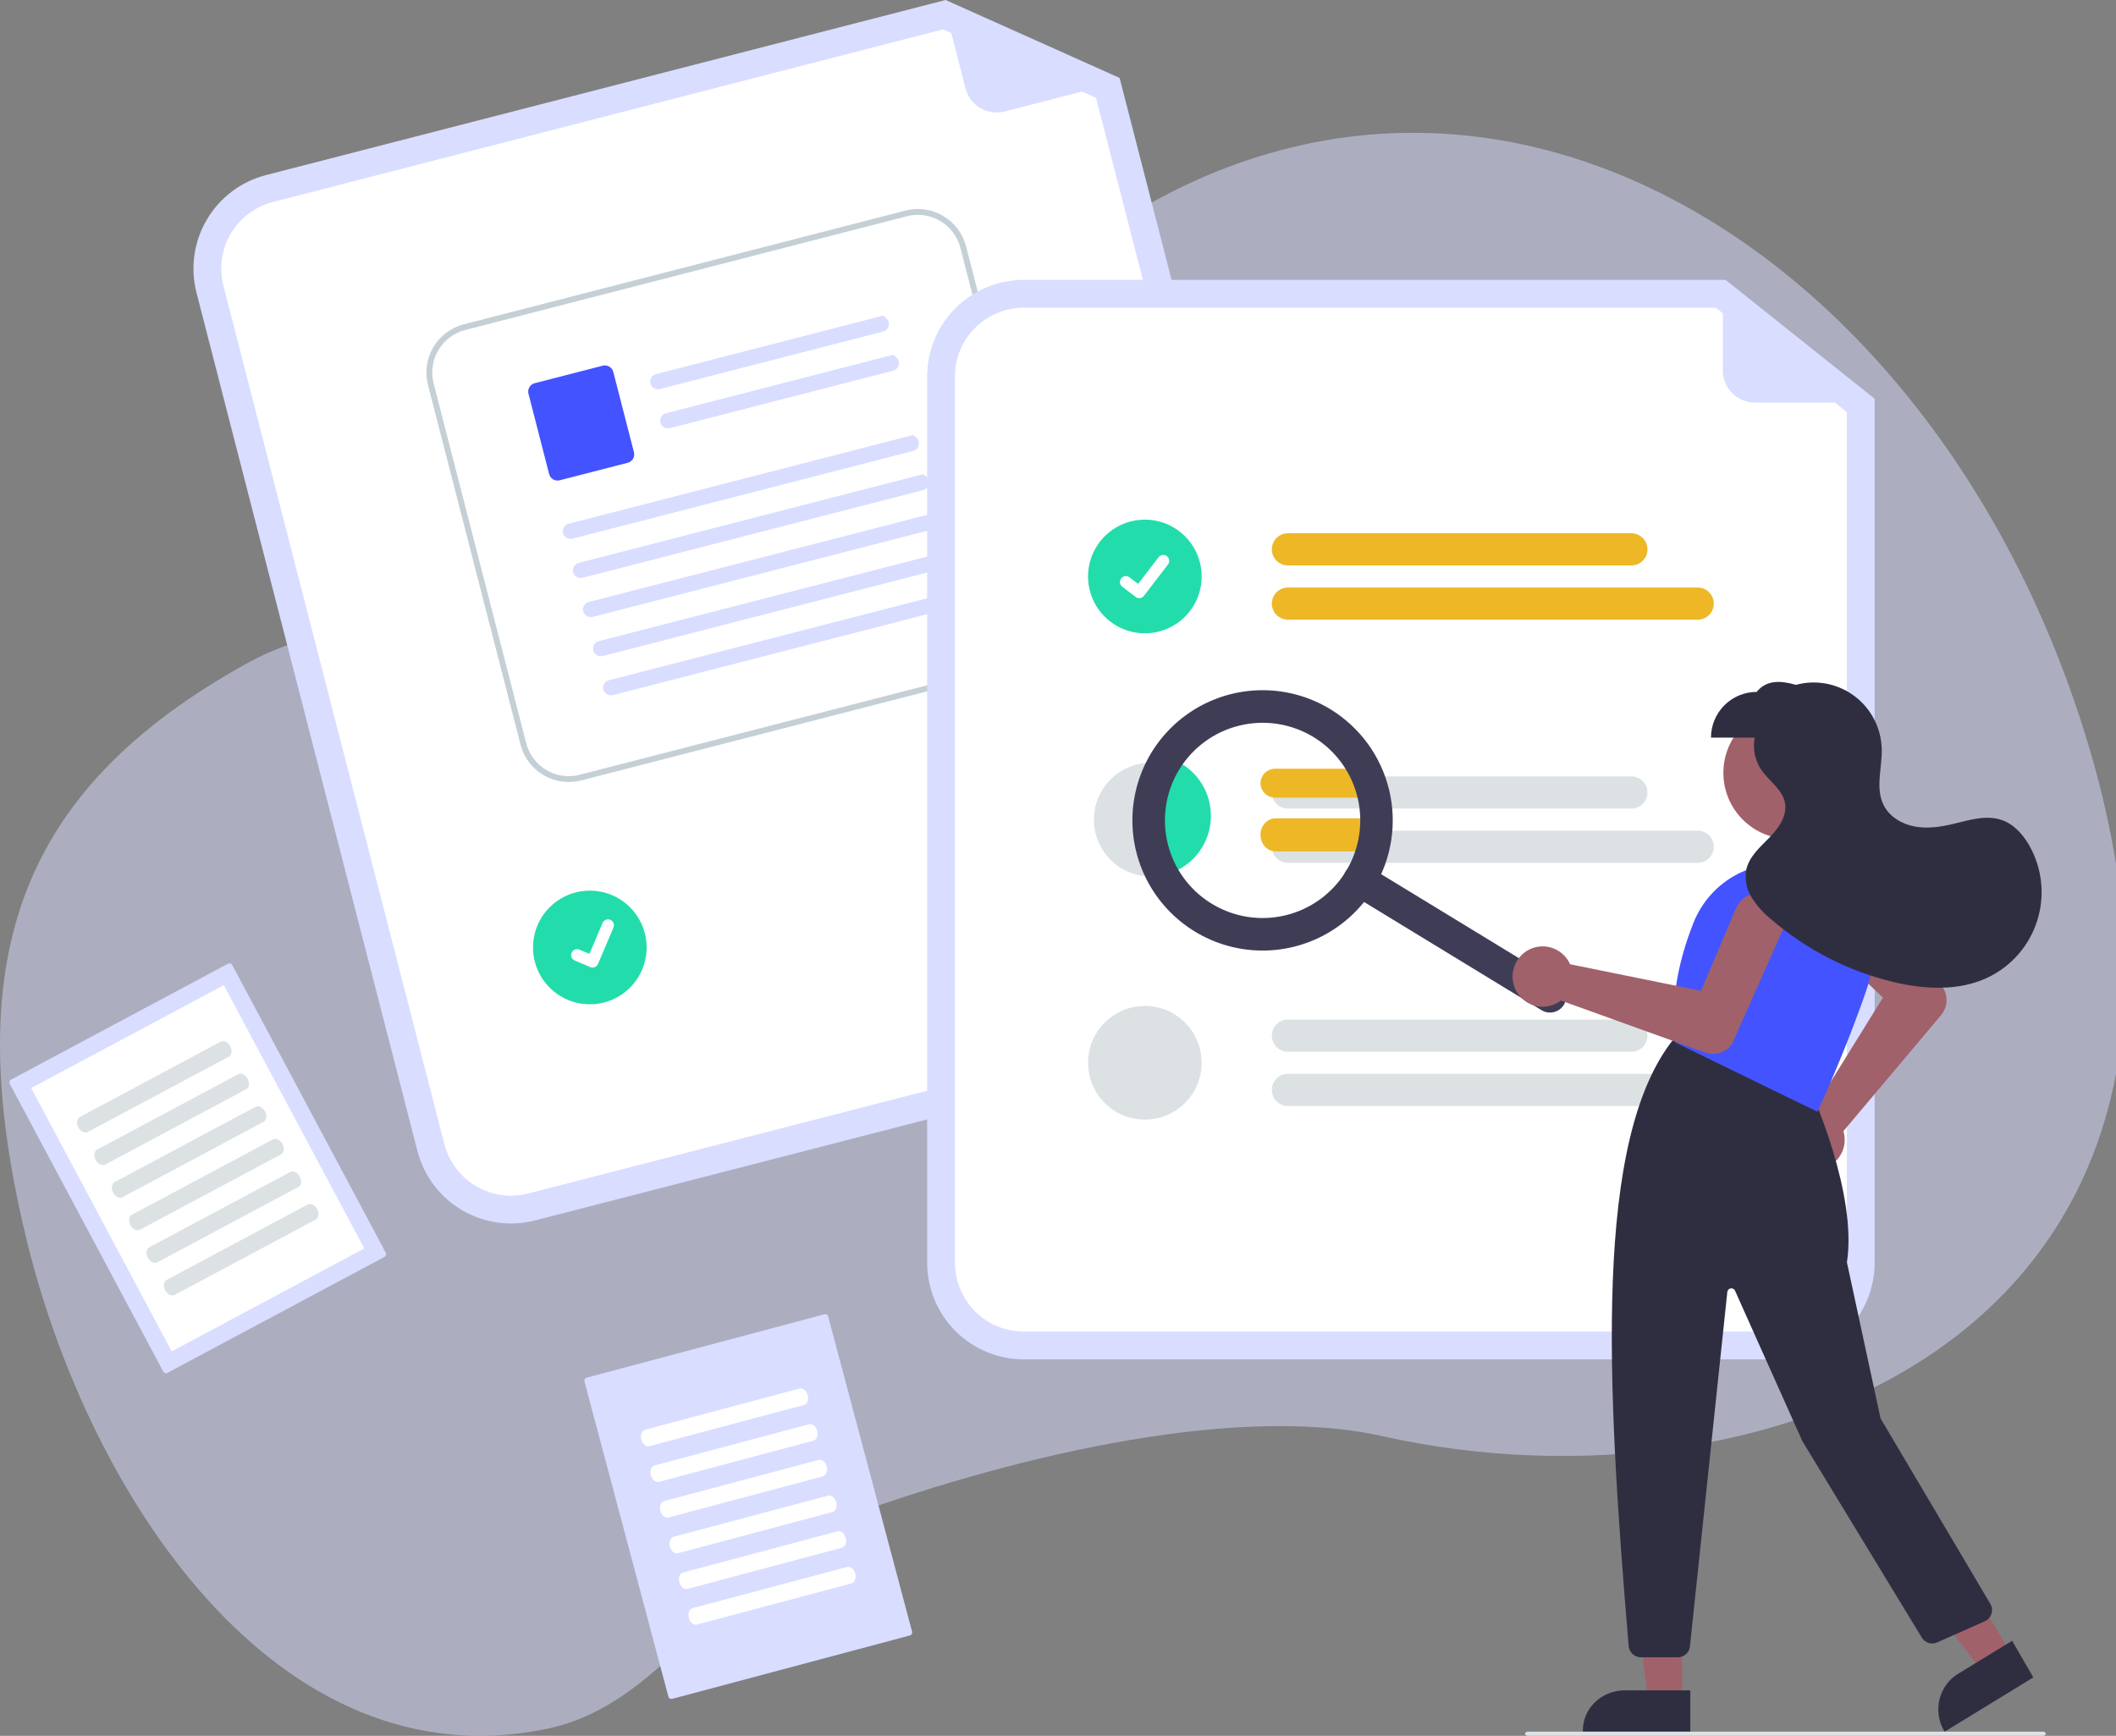 <svg width="512" height="420" viewBox="0 0 512 420" fill="none" xmlns="http://www.w3.org/2000/svg">
<rect x="0" y="0" width="512" height="420" fill="#808080" stroke="none"/>
<g clip-path="url(#clip0_1401_74)">
<path opacity="0.5" d="M503.205 173.499C551.838 321.756 428.697 368.587 334.5 347.5C297.086 339.137 240.672 353.808 203.426 367.508C176.358 377.466 162.254 412.073 132.413 418.288C66.987 431.923 21.099 361.521 6.15 298.814C-9.334 233.732 2.884 191.657 60.427 160.141C85.3 146.522 111.918 155.455 133.919 146.067C179.131 126.803 193.002 136.596 220 101.5C319.096 -27.395 459.048 38.861 503.205 173.499Z" fill="#D9DDFF"/>
<path d="M306.237 249.763L129.444 295.304C123.447 296.842 117.085 295.937 111.754 292.788C106.423 289.64 102.558 284.504 101.008 278.509L47.541 70.814C46.004 64.815 46.908 58.451 50.056 53.118C53.203 47.785 58.337 43.919 64.331 42.368L228.808 0L270.906 18.852L323.027 221.318C324.564 227.317 323.66 233.681 320.512 239.014C317.364 244.346 312.231 248.212 306.237 249.763Z" fill="#D9DDFF"/>
<path d="M66.007 48.88C61.739 49.985 58.083 52.738 55.842 56.535C53.6 60.333 52.956 64.865 54.051 69.137L107.518 276.832C108.622 281.102 111.374 284.759 115.17 287.001C118.967 289.243 123.497 289.887 127.768 288.792L304.561 243.252C308.829 242.147 312.485 239.394 314.726 235.596C316.968 231.799 317.612 227.267 316.517 222.995L265.204 23.666L228.207 7.098L66.007 48.88Z" fill="white"/>
<path d="M270.456 19.924L243.094 26.972C241.097 27.486 238.977 27.186 237.201 26.137C235.425 25.088 234.138 23.376 233.624 21.378L228.42 1.163C228.397 1.074 228.399 0.981 228.427 0.894C228.455 0.807 228.507 0.73 228.576 0.671C228.646 0.611 228.731 0.573 228.821 0.56C228.912 0.547 229.004 0.56 229.088 0.597L270.532 19.008C270.624 19.049 270.701 19.118 270.752 19.205C270.804 19.292 270.827 19.392 270.819 19.493C270.81 19.594 270.771 19.689 270.706 19.766C270.641 19.843 270.553 19.898 270.456 19.924Z" fill="#D9DDFF"/>
<path d="M312.268 197.291L231.776 218.025C231.282 218.152 230.767 218.181 230.261 218.11C229.756 218.038 229.269 217.867 228.829 217.608C228.39 217.348 228.005 217.004 227.699 216.596C227.392 216.188 227.168 215.723 227.041 215.228C226.913 214.734 226.885 214.219 226.956 213.713C227.028 213.207 227.198 212.72 227.458 212.28C227.718 211.841 228.061 211.456 228.47 211.149C228.878 210.842 229.342 210.619 229.837 210.491L310.328 189.757C310.823 189.63 311.338 189.601 311.843 189.673C312.349 189.744 312.835 189.915 313.275 190.175C313.715 190.434 314.099 190.778 314.406 191.186C314.713 191.595 314.936 192.059 315.064 192.554C315.191 193.049 315.22 193.564 315.148 194.069C315.077 194.575 314.906 195.062 314.646 195.502C314.387 195.942 314.043 196.326 313.635 196.633C313.227 196.94 312.762 197.164 312.268 197.291Z" fill="#DCE1E4"/>
<path d="M331.075 206.003L235.05 230.738C234.051 230.996 232.991 230.846 232.103 230.321C231.215 229.796 230.571 228.941 230.314 227.942C230.057 226.942 230.207 225.882 230.732 224.994C231.256 224.105 232.112 223.462 233.11 223.205L329.135 198.469C330.134 198.213 331.193 198.364 332.08 198.888C332.967 199.413 333.61 200.268 333.867 201.267C334.124 202.265 333.975 203.325 333.451 204.213C332.927 205.101 332.073 205.745 331.075 206.003Z" fill="#DCE1E4"/>
<path d="M142.718 242.997C150.309 242.997 156.462 236.842 156.462 229.249C156.462 221.656 150.309 215.501 142.718 215.501C135.128 215.501 128.975 221.656 128.975 229.249C128.975 236.842 135.128 242.997 142.718 242.997Z" fill="#22DDAB"/>
<path d="M247.504 161.311L140.603 188.838C137.514 189.629 134.237 189.163 131.49 187.541C128.744 185.919 126.754 183.273 125.955 180.184L103.553 93.128C102.761 90.038 103.227 86.76 104.849 84.013C106.471 81.266 109.116 79.274 112.203 78.475L219.104 50.949C222.194 50.157 225.471 50.623 228.217 52.246C230.963 53.868 232.954 56.514 233.752 59.602L256.155 146.658C256.946 149.749 256.48 153.027 254.858 155.774C253.237 158.521 250.592 160.512 247.504 161.311Z" fill="white"/>
<path d="M247.504 161.311L140.603 188.838C137.514 189.629 134.237 189.163 131.49 187.541C128.744 185.919 126.754 183.273 125.955 180.184L103.553 93.128C102.761 90.038 103.227 86.76 104.849 84.013C106.471 81.266 109.116 79.274 112.203 78.475L219.104 50.949C222.194 50.157 225.471 50.623 228.217 52.246C230.963 53.868 232.954 56.514 233.752 59.602L256.155 146.658C256.946 149.749 256.48 153.027 254.858 155.774C253.237 158.521 250.592 160.512 247.504 161.311ZM112.556 79.846C109.832 80.551 107.498 82.308 106.067 84.732C104.636 87.156 104.225 90.049 104.923 92.775L127.326 179.831C128.03 182.557 129.787 184.891 132.21 186.322C134.633 187.754 137.525 188.165 140.25 187.467L247.151 159.94C249.876 159.235 252.209 157.478 253.64 155.054C255.071 152.63 255.483 149.738 254.784 147.011L232.382 59.955C231.677 57.23 229.921 54.895 227.498 53.464C225.075 52.033 222.183 51.621 219.457 52.32L112.556 79.846Z" fill="#C5CFD6"/>
<path d="M213.68 80.22L159.728 94.113C159.256 94.244 158.752 94.192 158.318 93.966C157.883 93.74 157.551 93.358 157.387 92.896C157.311 92.655 157.285 92.401 157.31 92.149C157.336 91.897 157.412 91.654 157.535 91.433C157.657 91.211 157.824 91.017 158.024 90.863C158.224 90.708 158.453 90.596 158.698 90.533L213.617 76.391C215.836 77.516 215.253 79.815 213.68 80.22Z" fill="#D9DDFF"/>
<path d="M216.117 89.687L162.166 103.579C161.694 103.711 161.19 103.659 160.755 103.433C160.321 103.207 159.988 102.825 159.825 102.363C159.748 102.122 159.722 101.867 159.748 101.616C159.773 101.364 159.849 101.12 159.972 100.899C160.095 100.678 160.261 100.484 160.461 100.329C160.661 100.175 160.891 100.062 161.136 99.999L216.055 85.858C218.273 86.982 217.69 89.282 216.117 89.687Z" fill="#D9DDFF"/>
<path d="M151.889 111.973L135.424 116.212C134.886 116.35 134.315 116.269 133.837 115.987C133.359 115.704 133.013 115.244 132.874 114.706L127.872 95.269C127.734 94.731 127.816 94.161 128.098 93.683C128.38 93.204 128.841 92.858 129.378 92.719L145.843 88.479C146.381 88.341 146.952 88.423 147.43 88.705C147.908 88.987 148.254 89.448 148.393 89.985L153.395 109.422C153.533 109.96 153.452 110.531 153.169 111.009C152.887 111.487 152.427 111.834 151.889 111.973Z" fill="#4353FF"/>
<path d="M220.947 109.11L138.607 130.312C138.135 130.444 137.631 130.392 137.197 130.166C136.762 129.94 136.429 129.558 136.266 129.096C136.19 128.855 136.164 128.6 136.189 128.349C136.214 128.097 136.291 127.853 136.413 127.632C136.536 127.411 136.703 127.217 136.903 127.062C137.103 126.908 137.332 126.795 137.577 126.732L220.885 105.281C223.104 106.405 222.52 108.705 220.947 109.11Z" fill="#D9DDFF"/>
<path d="M223.384 118.579L141.045 139.781C140.573 139.913 140.069 139.861 139.634 139.635C139.2 139.409 138.867 139.027 138.703 138.565C138.627 138.324 138.601 138.07 138.627 137.818C138.652 137.566 138.728 137.322 138.851 137.101C138.974 136.88 139.14 136.686 139.34 136.531C139.54 136.377 139.77 136.264 140.015 136.201L223.323 114.75C225.541 115.874 224.957 118.174 223.384 118.579Z" fill="#D9DDFF"/>
<path d="M225.82 128.042L143.48 149.245C143.008 149.376 142.504 149.324 142.07 149.098C141.635 148.872 141.303 148.49 141.139 148.028C141.063 147.787 141.037 147.533 141.062 147.281C141.087 147.029 141.164 146.786 141.287 146.564C141.409 146.343 141.576 146.149 141.776 145.995C141.976 145.84 142.205 145.728 142.45 145.665L225.758 124.213C227.977 125.337 227.393 127.637 225.82 128.042Z" fill="#D9DDFF"/>
<path d="M228.257 137.511L145.918 158.713C145.446 158.845 144.942 158.792 144.507 158.566C144.073 158.341 143.74 157.958 143.577 157.496C143.5 157.255 143.474 157.001 143.5 156.749C143.525 156.498 143.601 156.254 143.724 156.033C143.847 155.811 144.013 155.618 144.213 155.463C144.413 155.308 144.643 155.196 144.888 155.133L228.196 133.681C230.414 134.806 229.831 137.105 228.257 137.511Z" fill="#D9DDFF"/>
<path d="M230.691 146.974L148.351 168.177C147.88 168.308 147.375 168.256 146.941 168.03C146.506 167.804 146.174 167.422 146.01 166.96C145.934 166.719 145.908 166.465 145.933 166.213C145.959 165.962 146.035 165.718 146.158 165.497C146.28 165.275 146.447 165.081 146.647 164.927C146.847 164.772 147.076 164.66 147.321 164.597L230.629 143.145C232.848 144.269 232.264 146.569 230.691 146.974Z" fill="#D9DDFF"/>
<path d="M143.733 234.068C143.433 234.146 143.117 234.124 142.831 234.006L142.813 233.999L139.069 232.411C138.895 232.338 138.738 232.23 138.606 232.096C138.473 231.961 138.369 231.802 138.298 231.627C138.227 231.452 138.192 231.265 138.193 231.076C138.195 230.887 138.234 230.701 138.308 230.527C138.382 230.353 138.489 230.196 138.624 230.064C138.758 229.932 138.918 229.827 139.093 229.757C139.268 229.686 139.455 229.651 139.644 229.653C139.833 229.655 140.019 229.694 140.193 229.768L142.619 230.801L145.798 223.319C145.872 223.146 145.979 222.989 146.113 222.857C146.248 222.725 146.407 222.62 146.582 222.55C146.756 222.479 146.943 222.444 147.132 222.446C147.32 222.448 147.506 222.486 147.68 222.56L147.661 222.609L147.681 222.56C148.031 222.71 148.307 222.992 148.45 223.345C148.592 223.698 148.588 224.093 148.44 224.443L144.699 233.239C144.613 233.442 144.48 233.622 144.313 233.766C144.145 233.909 143.947 234.012 143.733 234.066L143.733 234.068Z" fill="white"/>
<path d="M430.254 328.911H247.693C241.502 328.904 235.566 326.44 231.189 322.061C226.811 317.682 224.349 311.745 224.342 305.552V91.081C224.349 84.888 226.811 78.951 231.189 74.572C235.566 70.193 241.502 67.73 247.693 67.723H417.536L453.604 96.481V305.552C453.597 311.745 451.135 317.682 446.757 322.061C442.38 326.44 436.444 328.904 430.254 328.911Z" fill="#D9DDFF"/>
<path d="M247.693 74.447C243.284 74.452 239.058 76.206 235.94 79.325C232.823 82.443 231.069 86.671 231.064 91.081V305.552C231.069 309.962 232.823 314.191 235.94 317.309C239.058 320.427 243.284 322.181 247.693 322.186H430.254C434.663 322.181 438.889 320.427 442.007 317.309C445.124 314.191 446.878 309.962 446.883 305.552V99.721L415.185 74.447H247.693Z" fill="white"/>
<path d="M394.746 136.81H311.629C310.597 136.81 309.608 136.4 308.879 135.671C308.15 134.941 307.74 133.952 307.74 132.92C307.74 131.888 308.15 130.899 308.879 130.17C309.608 129.44 310.597 129.03 311.629 129.03H394.746C395.778 129.03 396.767 129.44 397.496 130.17C398.225 130.899 398.635 131.888 398.635 132.92C398.635 133.952 398.225 134.941 397.496 135.671C396.767 136.4 395.778 136.81 394.746 136.81Z" fill="#EDB726"/>
<path d="M410.787 149.938H311.629C310.599 149.936 309.611 149.526 308.883 148.797C308.155 148.067 307.746 147.079 307.746 146.048C307.746 145.017 308.155 144.029 308.883 143.299C309.611 142.57 310.599 142.16 311.629 142.158H410.787C411.298 142.158 411.804 142.258 412.277 142.453C412.749 142.648 413.178 142.934 413.54 143.296C413.902 143.657 414.189 144.086 414.384 144.558C414.58 145.03 414.681 145.537 414.681 146.048C414.681 146.559 414.58 147.065 414.384 147.538C414.189 148.01 413.902 148.439 413.54 148.8C413.178 149.162 412.749 149.448 412.277 149.643C411.804 149.838 411.298 149.938 410.787 149.938Z" fill="#EDB726"/>
<path d="M394.747 187.861H311.632C310.601 187.861 309.612 188.271 308.883 189C308.154 189.73 307.744 190.719 307.744 191.751C307.744 192.782 308.154 193.771 308.883 194.501C309.612 195.23 310.601 195.64 311.632 195.64H394.747C395.778 195.64 396.767 195.23 397.497 194.501C398.226 193.771 398.635 192.782 398.635 191.751C398.635 190.719 398.226 189.73 397.497 189C396.767 188.271 395.778 187.861 394.747 187.861Z" fill="#DCE1E4"/>
<path d="M410.788 200.991H311.632C310.601 200.991 309.612 201.401 308.883 202.13C308.154 202.86 307.744 203.849 307.744 204.881C307.744 205.912 308.154 206.902 308.883 207.631C309.612 208.36 310.601 208.77 311.632 208.77H410.788C411.82 208.77 412.809 208.36 413.538 207.631C414.267 206.902 414.677 205.912 414.677 204.881C414.677 203.849 414.267 202.86 413.538 202.13C412.809 201.401 411.82 200.991 410.788 200.991Z" fill="#DCE1E4"/>
<path d="M394.746 254.476H311.629C310.597 254.476 309.608 254.066 308.879 253.336C308.15 252.607 307.74 251.617 307.74 250.586C307.74 249.554 308.15 248.565 308.879 247.835C309.608 247.106 310.597 246.696 311.629 246.696H394.746C395.778 246.696 396.767 247.106 397.496 247.835C398.225 248.565 398.635 249.554 398.635 250.586C398.635 251.617 398.225 252.607 397.496 253.336C396.767 254.066 395.778 254.476 394.746 254.476Z" fill="#DCE1E4"/>
<path d="M410.787 267.604H311.629C310.599 267.602 309.611 267.192 308.883 266.462C308.155 265.733 307.746 264.744 307.746 263.714C307.746 262.683 308.155 261.694 308.883 260.965C309.611 260.236 310.599 259.825 311.629 259.824H410.787C411.298 259.823 411.804 259.923 412.277 260.119C412.749 260.314 413.178 260.6 413.54 260.961C413.902 261.323 414.189 261.752 414.384 262.224C414.58 262.696 414.681 263.203 414.681 263.714C414.681 264.225 414.58 264.731 414.384 265.204C414.189 265.676 413.902 266.105 413.54 266.466C413.178 266.827 412.749 267.114 412.277 267.309C411.804 267.504 411.298 267.604 410.787 267.604Z" fill="#DCE1E4"/>
<path d="M277.017 153.232C284.608 153.232 290.761 147.077 290.761 139.484C290.761 131.891 284.608 125.736 277.017 125.736C269.427 125.736 263.273 131.891 263.273 139.484C263.273 147.077 269.427 153.232 277.017 153.232Z" fill="#22DDAB"/>
<path d="M275.654 144.729C275.345 144.729 275.044 144.629 274.796 144.444L274.781 144.432L271.551 141.96C271.401 141.846 271.275 141.703 271.18 141.539C271.085 141.376 271.024 141.196 270.999 141.009C270.974 140.821 270.986 140.631 271.035 140.449C271.084 140.266 271.168 140.095 271.283 139.945C271.397 139.796 271.541 139.67 271.704 139.575C271.868 139.481 272.048 139.42 272.235 139.395C272.422 139.371 272.613 139.383 272.795 139.433C272.977 139.482 273.148 139.566 273.297 139.681L275.39 141.286L280.333 134.834C280.448 134.685 280.591 134.559 280.754 134.465C280.917 134.371 281.097 134.31 281.284 134.285C281.471 134.26 281.661 134.272 281.843 134.321C282.025 134.37 282.196 134.454 282.345 134.569L282.315 134.612L282.346 134.569C282.648 134.801 282.845 135.143 282.895 135.52C282.945 135.898 282.843 136.279 282.612 136.582L276.797 144.167C276.662 144.342 276.489 144.483 276.291 144.58C276.093 144.677 275.876 144.728 275.655 144.727L275.654 144.729Z" fill="white"/>
<path d="M292.174 198.316C292.174 200.121 291.819 201.909 291.129 203.578C290.439 205.246 289.427 206.762 288.151 208.039C286.875 209.317 285.36 210.33 283.692 211.021C282.024 211.712 280.237 212.068 278.432 212.069C278.314 212.071 278.196 212.066 278.078 212.054C275.376 211.985 272.754 211.12 270.541 209.568C268.327 208.015 266.621 205.844 265.635 203.326C264.648 200.809 264.426 198.056 264.997 195.412C265.567 192.769 266.903 190.353 268.84 188.466C270.776 186.578 273.225 185.304 275.882 184.803C278.538 184.301 281.283 184.594 283.774 185.646C286.264 186.697 288.39 188.46 289.884 190.714C291.378 192.967 292.174 195.611 292.174 198.316Z" fill="#DCE1E4"/>
<path d="M277.017 270.898C284.608 270.898 290.761 264.743 290.761 257.15C290.761 249.557 284.608 243.402 277.017 243.402C269.427 243.402 263.273 249.557 263.273 257.15C263.273 264.743 269.427 270.898 277.017 270.898Z" fill="#DCE1E4"/>
<path d="M452.902 97.407H424.648C422.586 97.407 420.607 96.587 419.149 95.128C417.69 93.669 416.871 91.69 416.871 89.627V68.753C416.871 68.661 416.897 68.572 416.945 68.494C416.994 68.417 417.063 68.355 417.146 68.315C417.228 68.275 417.32 68.259 417.41 68.269C417.501 68.279 417.587 68.315 417.659 68.371L453.204 96.539C453.283 96.602 453.341 96.688 453.369 96.785C453.397 96.882 453.394 96.985 453.361 97.08C453.328 97.176 453.266 97.258 453.184 97.317C453.101 97.375 453.003 97.407 452.902 97.407Z" fill="#D9DDFF"/>
<path d="M293 197.394C293.001 199.312 292.629 201.211 291.906 202.983C291.183 204.754 290.123 206.364 288.787 207.721C287.451 209.077 285.864 210.153 284.117 210.887C282.371 211.621 280.499 211.999 278.609 211.999C278.485 212.002 278.361 211.997 278.238 211.984C276.379 207.28 275.662 202.191 276.148 197.146C276.634 192.102 278.309 187.25 281.032 183C284.38 183.582 287.418 185.346 289.608 187.98C291.798 190.614 292.999 193.949 293 197.394Z" fill="#22DDAB"/>
<path d="M305 189.503C305.002 188.575 305.38 187.685 306.051 187.028C306.723 186.371 307.633 186.002 308.583 186H327.649C328.762 188.215 329.554 190.571 330 193H308.583C307.634 193 306.723 192.632 306.052 191.976C305.38 191.32 305.002 190.431 305 189.503Z" fill="#EDB726"/>
<path d="M331 198C331.001 200.702 330.674 203.392 330.028 206H308.658C307.688 206 306.757 205.579 306.071 204.828C305.385 204.078 305 203.061 305 202C305 200.939 305.385 199.922 306.071 199.172C306.757 198.421 307.688 198 308.658 198H331Z" fill="#EDB726"/>
<path d="M378.422 243.108C377.876 244.002 376.998 244.642 375.979 244.889C374.961 245.136 373.886 244.968 372.992 244.422L326.894 216.32C326.451 216.05 326.065 215.695 325.759 215.276C325.454 214.858 325.233 214.383 325.111 213.879C324.989 213.375 324.967 212.851 325.047 212.339C325.127 211.827 325.308 211.335 325.578 210.893C325.848 210.45 326.203 210.065 326.622 209.759C327.041 209.453 327.516 209.233 328.021 209.111C328.525 208.989 329.048 208.967 329.561 209.047C330.074 209.127 330.565 209.308 331.008 209.578L377.106 237.68C378.001 238.225 378.642 239.104 378.889 240.121C379.136 241.139 378.968 242.213 378.422 243.108Z" fill="#3F3D56"/>
<path d="M332.404 214.903C329.159 220.222 324.41 224.459 318.756 227.079C313.103 229.699 306.799 230.584 300.642 229.622C294.486 228.66 288.752 225.895 284.168 221.675C279.583 217.456 276.353 211.972 274.886 205.917C273.419 199.862 273.78 193.508 275.925 187.658C278.07 181.809 281.901 176.727 286.935 173.054C291.969 169.382 297.979 167.284 304.205 167.027C310.431 166.769 316.593 168.364 321.913 171.608C329.04 175.965 334.146 182.97 336.113 191.087C338.08 199.203 336.746 207.768 332.404 214.903ZM285.333 186.198C282.9 190.187 281.704 194.808 281.897 199.476C282.09 204.145 283.663 208.651 286.418 212.426C289.173 216.2 292.986 219.073 297.374 220.682C301.762 222.29 306.528 222.561 311.07 221.461C315.613 220.361 319.726 217.939 322.892 214.501C326.057 211.063 328.132 206.764 328.853 202.148C329.575 197.531 328.911 192.804 326.946 188.565C324.98 184.326 321.801 180.764 317.812 178.331C312.459 175.075 306.034 174.075 299.945 175.55C293.857 177.025 288.602 180.854 285.333 186.198Z" fill="#3F3D56"/>
<path d="M433 203C441.837 203 449 195.837 449 187C449 178.163 441.837 171 433 171C424.163 171 417 178.163 417 187C417 195.837 424.163 203 433 203Z" fill="#A0616A"/>
<path d="M432.343 277.993C432.034 277.025 431.932 276.003 432.044 274.994C432.155 273.984 432.478 273.009 432.991 272.134C433.504 271.258 434.195 270.501 435.019 269.912C435.843 269.324 436.782 268.917 437.774 268.718C438.088 268.656 438.407 268.617 438.726 268.6L455.608 241.386L440.188 226.662C439.598 226.099 439.126 225.425 438.798 224.678C438.469 223.931 438.291 223.126 438.275 222.31C438.258 221.494 438.402 220.682 438.699 219.922C438.996 219.162 439.441 218.469 440.006 217.882C440.571 217.295 441.247 216.827 441.994 216.504C442.74 216.181 443.543 216.01 444.356 216C445.169 215.991 445.976 216.143 446.73 216.449C447.484 216.754 448.17 217.206 448.749 217.78L470.041 238.866L470.084 238.918C470.742 239.925 471.06 241.118 470.991 242.32C470.921 243.523 470.467 244.67 469.696 245.593L446.042 273.692C446.112 273.917 446.171 274.146 446.218 274.377C446.416 275.373 446.402 276.4 446.177 277.391C445.952 278.381 445.521 279.313 444.912 280.124C444.304 280.936 443.532 281.609 442.646 282.1C441.761 282.591 440.782 282.889 439.774 282.973C439.57 282.991 439.367 283 439.166 283C437.648 282.994 436.172 282.506 434.947 281.607C433.721 280.708 432.81 279.443 432.343 277.993Z" fill="#A0616A"/>
<path d="M406.999 412L398.868 411.999L395 381L407 381.001L406.999 412Z" fill="#A0616A"/>
<path d="M408.999 419L383 418.999V418.684C383 417.413 383.262 416.153 383.77 414.978C384.279 413.803 385.024 412.736 385.964 411.836C386.904 410.937 388.019 410.224 389.247 409.737C390.475 409.25 391.791 409 393.12 409L409 409.001L408.999 419Z" fill="#2F2E41"/>
<path d="M487 400.855L480.108 405L461 380.118L471.172 374L487 400.855Z" fill="#A0616A"/>
<path d="M492 405.866L470.531 419L470.369 418.721C469.716 417.593 469.285 416.345 469.101 415.046C468.917 413.747 468.984 412.424 469.298 411.152C469.612 409.88 470.167 408.684 470.931 407.632C471.695 406.581 472.652 405.694 473.75 405.022L486.863 397L492 405.866Z" fill="#2F2E41"/>
<path d="M394.083 398.283C388.717 334.549 385.524 275.34 405.141 251.187L405.293 251L438.306 264.32L438.36 264.439C438.472 264.684 449.451 289.043 446.89 305.428L455.033 343.21L481.584 388.053C481.798 388.414 481.933 388.816 481.981 389.234C482.028 389.652 481.988 390.075 481.861 390.475C481.734 390.876 481.524 391.245 481.246 391.557C480.967 391.87 480.626 392.119 480.244 392.289L468.706 397.409C468.055 397.695 467.323 397.735 466.645 397.521C465.968 397.307 465.389 396.855 465.015 396.246L436.132 348.741L419.818 312.305C419.73 312.107 419.579 311.944 419.39 311.842C419.2 311.739 418.982 311.702 418.77 311.736C418.557 311.771 418.362 311.875 418.214 312.032C418.066 312.19 417.973 312.392 417.951 312.608L408.907 398.348C408.832 399.076 408.491 399.751 407.951 400.241C407.411 400.731 406.71 401.001 405.984 401H397.014C396.278 400.996 395.57 400.715 395.028 400.213C394.486 399.71 394.149 399.022 394.083 398.283Z" fill="#2F2E41"/>
<path d="M405.604 252.358L405.447 252.282L405.422 252.108C404.194 243.39 405.648 233.704 409.744 223.318C411.763 218.236 415.516 214.057 420.319 211.545C425.122 209.032 430.656 208.352 435.912 209.63C438.939 210.386 441.779 211.772 444.251 213.699C446.722 215.626 448.772 218.052 450.271 220.824C451.75 223.568 452.651 226.594 452.917 229.709C453.183 232.825 452.808 235.962 451.815 238.923C446.651 254.233 439.952 268.558 439.885 268.701L439.745 269L405.604 252.358Z" fill="#4353FF"/>
<path d="M368.762 230.554C369.566 229.916 370.495 229.456 371.488 229.204C372.481 228.952 373.516 228.914 374.525 229.092C375.534 229.27 376.494 229.66 377.343 230.238C378.191 230.815 378.909 231.566 379.448 232.441C379.618 232.719 379.768 233.008 379.897 233.307L411.591 239.746L420.03 219.813C420.352 219.051 420.822 218.361 421.411 217.783C422 217.205 422.697 216.75 423.462 216.444C424.228 216.138 425.045 215.987 425.869 216.001C426.692 216.014 427.504 216.192 428.259 216.523C429.014 216.854 429.696 217.332 430.266 217.929C430.836 218.527 431.282 219.232 431.579 220.004C431.877 220.776 432.019 221.599 431.998 222.427C431.977 223.254 431.793 224.069 431.457 224.825L419.091 252.615L419.057 252.675C418.339 253.66 417.325 254.387 416.165 254.747C415.004 255.108 413.759 255.082 412.614 254.675L377.683 242.091C377.495 242.238 377.3 242.375 377.098 242.502C376.227 243.045 375.252 243.396 374.236 243.533C373.221 243.67 372.188 243.59 371.206 243.298C370.223 243.006 369.314 242.508 368.536 241.838C367.758 241.168 367.13 240.34 366.692 239.409C366.603 239.221 366.523 239.03 366.451 238.838C365.919 237.389 365.856 235.807 366.271 234.32C366.686 232.832 367.557 231.514 368.762 230.554Z" fill="#A0616A"/>
<path d="M491.051 204.633C489.513 201.904 487.272 199.405 484.309 198.396C480.483 197.094 476.34 198.481 472.406 199.407C469.376 200.12 466.209 200.557 463.154 199.955C460.099 199.353 457.153 197.573 455.763 194.784C453.718 190.68 455.441 185.787 455.316 181.203C455.252 178.708 454.623 176.259 453.477 174.043C452.33 171.826 450.696 169.899 448.698 168.407C446.699 166.914 444.389 165.895 441.94 165.427C439.491 164.959 436.967 165.053 434.56 165.703C430.793 164.615 427.383 164.514 425.053 167.414C422.122 167.414 419.31 168.579 417.237 170.655C415.165 172.73 414 175.545 414 178.48H424.569C424.068 181.178 424.64 183.965 426.164 186.246C428.03 188.991 431.274 190.976 431.899 194.236C432.504 197.396 430.359 200.393 428.109 202.69C425.859 204.987 423.249 207.262 422.546 210.401C422.116 212.784 422.605 215.242 423.914 217.279C425.221 219.29 426.842 221.078 428.716 222.575C437.159 229.816 447.193 234.956 457.999 237.573C465.608 239.407 473.932 239.883 480.996 236.508C483.822 235.158 486.341 233.241 488.395 230.876C490.45 228.51 491.997 225.747 492.94 222.757C493.883 219.768 494.202 216.617 493.877 213.499C493.552 210.381 492.59 207.363 491.051 204.633Z" fill="#2F2E41"/>
<path d="M494.344 420H369.656C369.482 420 369.315 419.947 369.192 419.854C369.069 419.76 369 419.633 369 419.5C369 419.367 369.069 419.24 369.192 419.146C369.315 419.053 369.482 419 369.656 419H494.344C494.518 419 494.685 419.053 494.808 419.146C494.931 419.24 495 419.367 495 419.5C495 419.633 494.931 419.76 494.808 419.854C494.685 419.947 494.518 420 494.344 420Z" fill="#DCE1E4"/>
<path d="M141.949 333.341C141.758 333.392 141.596 333.517 141.497 333.688C141.398 333.859 141.371 334.062 141.421 334.253L161.73 410.528C161.781 410.719 161.906 410.881 162.077 410.98C162.247 411.079 162.45 411.106 162.641 411.056L220.169 395.718C220.36 395.667 220.522 395.542 220.621 395.372C220.72 395.201 220.747 394.998 220.697 394.807L200.388 318.532C200.337 318.341 200.212 318.178 200.041 318.079C199.871 317.98 199.668 317.953 199.477 318.004L141.949 333.341Z" fill="#D9DDFF"/>
<path d="M156.085 345.938C155.292 346.15 154.885 347.214 155.176 348.311C155.468 349.407 156.351 350.128 157.144 349.916L194.537 339.947C195.331 339.735 195.738 338.671 195.446 337.574C195.154 336.478 194.272 335.758 193.478 335.969L156.085 345.938Z" fill="white"/>
<path d="M158.384 354.573C157.591 354.785 157.183 355.849 157.475 356.946C157.767 358.042 158.65 358.762 159.443 358.551L196.836 348.581C197.629 348.37 198.037 347.306 197.745 346.209C197.453 345.113 196.57 344.392 195.777 344.604L158.384 354.573Z" fill="white"/>
<path d="M160.683 363.208C159.89 363.42 159.482 364.484 159.774 365.581C160.066 366.677 160.949 367.398 161.742 367.186L199.135 357.217C199.928 357.005 200.336 355.941 200.044 354.844C199.752 353.748 198.869 353.028 198.076 353.239L160.683 363.208Z" fill="white"/>
<path d="M162.982 371.843C162.188 372.055 161.781 373.119 162.073 374.216C162.365 375.312 163.248 376.032 164.041 375.821L201.434 365.851C202.227 365.64 202.634 364.576 202.343 363.479C202.051 362.383 201.168 361.662 200.375 361.874L162.982 371.843Z" fill="white"/>
<path d="M165.28 380.478C164.487 380.69 164.08 381.754 164.372 382.851C164.664 383.947 165.546 384.667 166.34 384.456L203.733 374.486C204.526 374.275 204.933 373.211 204.641 372.114C204.349 371.018 203.467 370.297 202.674 370.509L165.28 380.478Z" fill="white"/>
<path d="M167.581 389.113C166.788 389.325 166.381 390.389 166.673 391.485C166.965 392.582 167.847 393.302 168.64 393.091L206.034 383.121C206.827 382.91 207.234 381.845 206.942 380.749C206.65 379.653 205.768 378.932 204.974 379.144L167.581 389.113Z" fill="white"/>
<path d="M2.663 261.231C2.489 261.324 2.359 261.482 2.302 261.671C2.244 261.86 2.264 262.064 2.357 262.238L39.509 331.872C39.602 332.046 39.761 332.176 39.95 332.233C40.138 332.291 40.342 332.271 40.516 332.178L93.035 304.12C93.209 304.027 93.339 303.868 93.396 303.679C93.453 303.49 93.433 303.286 93.341 303.112L56.188 233.479C56.095 233.305 55.937 233.175 55.748 233.117C55.559 233.06 55.355 233.08 55.181 233.173L2.663 261.231Z" fill="#D9DDFF"/>
<path d="M7.544 263.265L41.542 326.986L88.152 302.085L54.154 238.364L7.544 263.265ZM4.591 264.843L4.597 264.84L4.59 264.844L4.591 264.843Z" fill="white"/>
<path d="M19.297 270.271C18.573 270.658 18.419 271.787 18.953 272.788C19.487 273.789 20.51 274.289 21.235 273.902L55.371 255.664C56.096 255.278 56.25 254.148 55.716 253.147C55.182 252.146 54.158 251.646 53.434 252.033L19.297 270.271Z" fill="#DCE1E4"/>
<path d="M23.502 278.154C22.778 278.541 22.624 279.67 23.158 280.671C23.692 281.672 24.715 282.172 25.44 281.785L59.577 263.548C60.301 263.161 60.455 262.031 59.921 261.03C59.387 260.03 58.363 259.529 57.639 259.916L23.502 278.154Z" fill="#DCE1E4"/>
<path d="M27.709 286.037C26.985 286.424 26.831 287.553 27.365 288.554C27.899 289.555 28.922 290.055 29.647 289.668L63.784 271.431C64.508 271.044 64.662 269.914 64.128 268.914C63.594 267.913 62.57 267.412 61.846 267.799L27.709 286.037Z" fill="#DCE1E4"/>
<path d="M31.914 293.92C31.19 294.307 31.036 295.436 31.57 296.437C32.104 297.438 33.128 297.938 33.852 297.551L67.989 279.313C68.713 278.927 68.867 277.797 68.333 276.796C67.799 275.795 66.775 275.295 66.051 275.682L31.914 293.92Z" fill="#DCE1E4"/>
<path d="M36.121 301.803C35.397 302.19 35.243 303.319 35.777 304.32C36.311 305.321 37.335 305.821 38.059 305.434L72.196 287.196C72.92 286.81 73.074 285.68 72.54 284.679C72.006 283.678 70.982 283.178 70.258 283.565L36.121 301.803Z" fill="#DCE1E4"/>
<path d="M40.326 309.686C39.602 310.073 39.448 311.202 39.982 312.203C40.516 313.204 41.54 313.704 42.264 313.317L76.401 295.08C77.125 294.693 77.279 293.563 76.745 292.562C76.211 291.562 75.188 291.061 74.463 291.448L40.326 309.686Z" fill="#DCE1E4"/>
</g>
<defs>
<clipPath id="clip0_1401_74">
<rect width="512" height="420" fill="white"/>
</clipPath>
</defs>
</svg>

